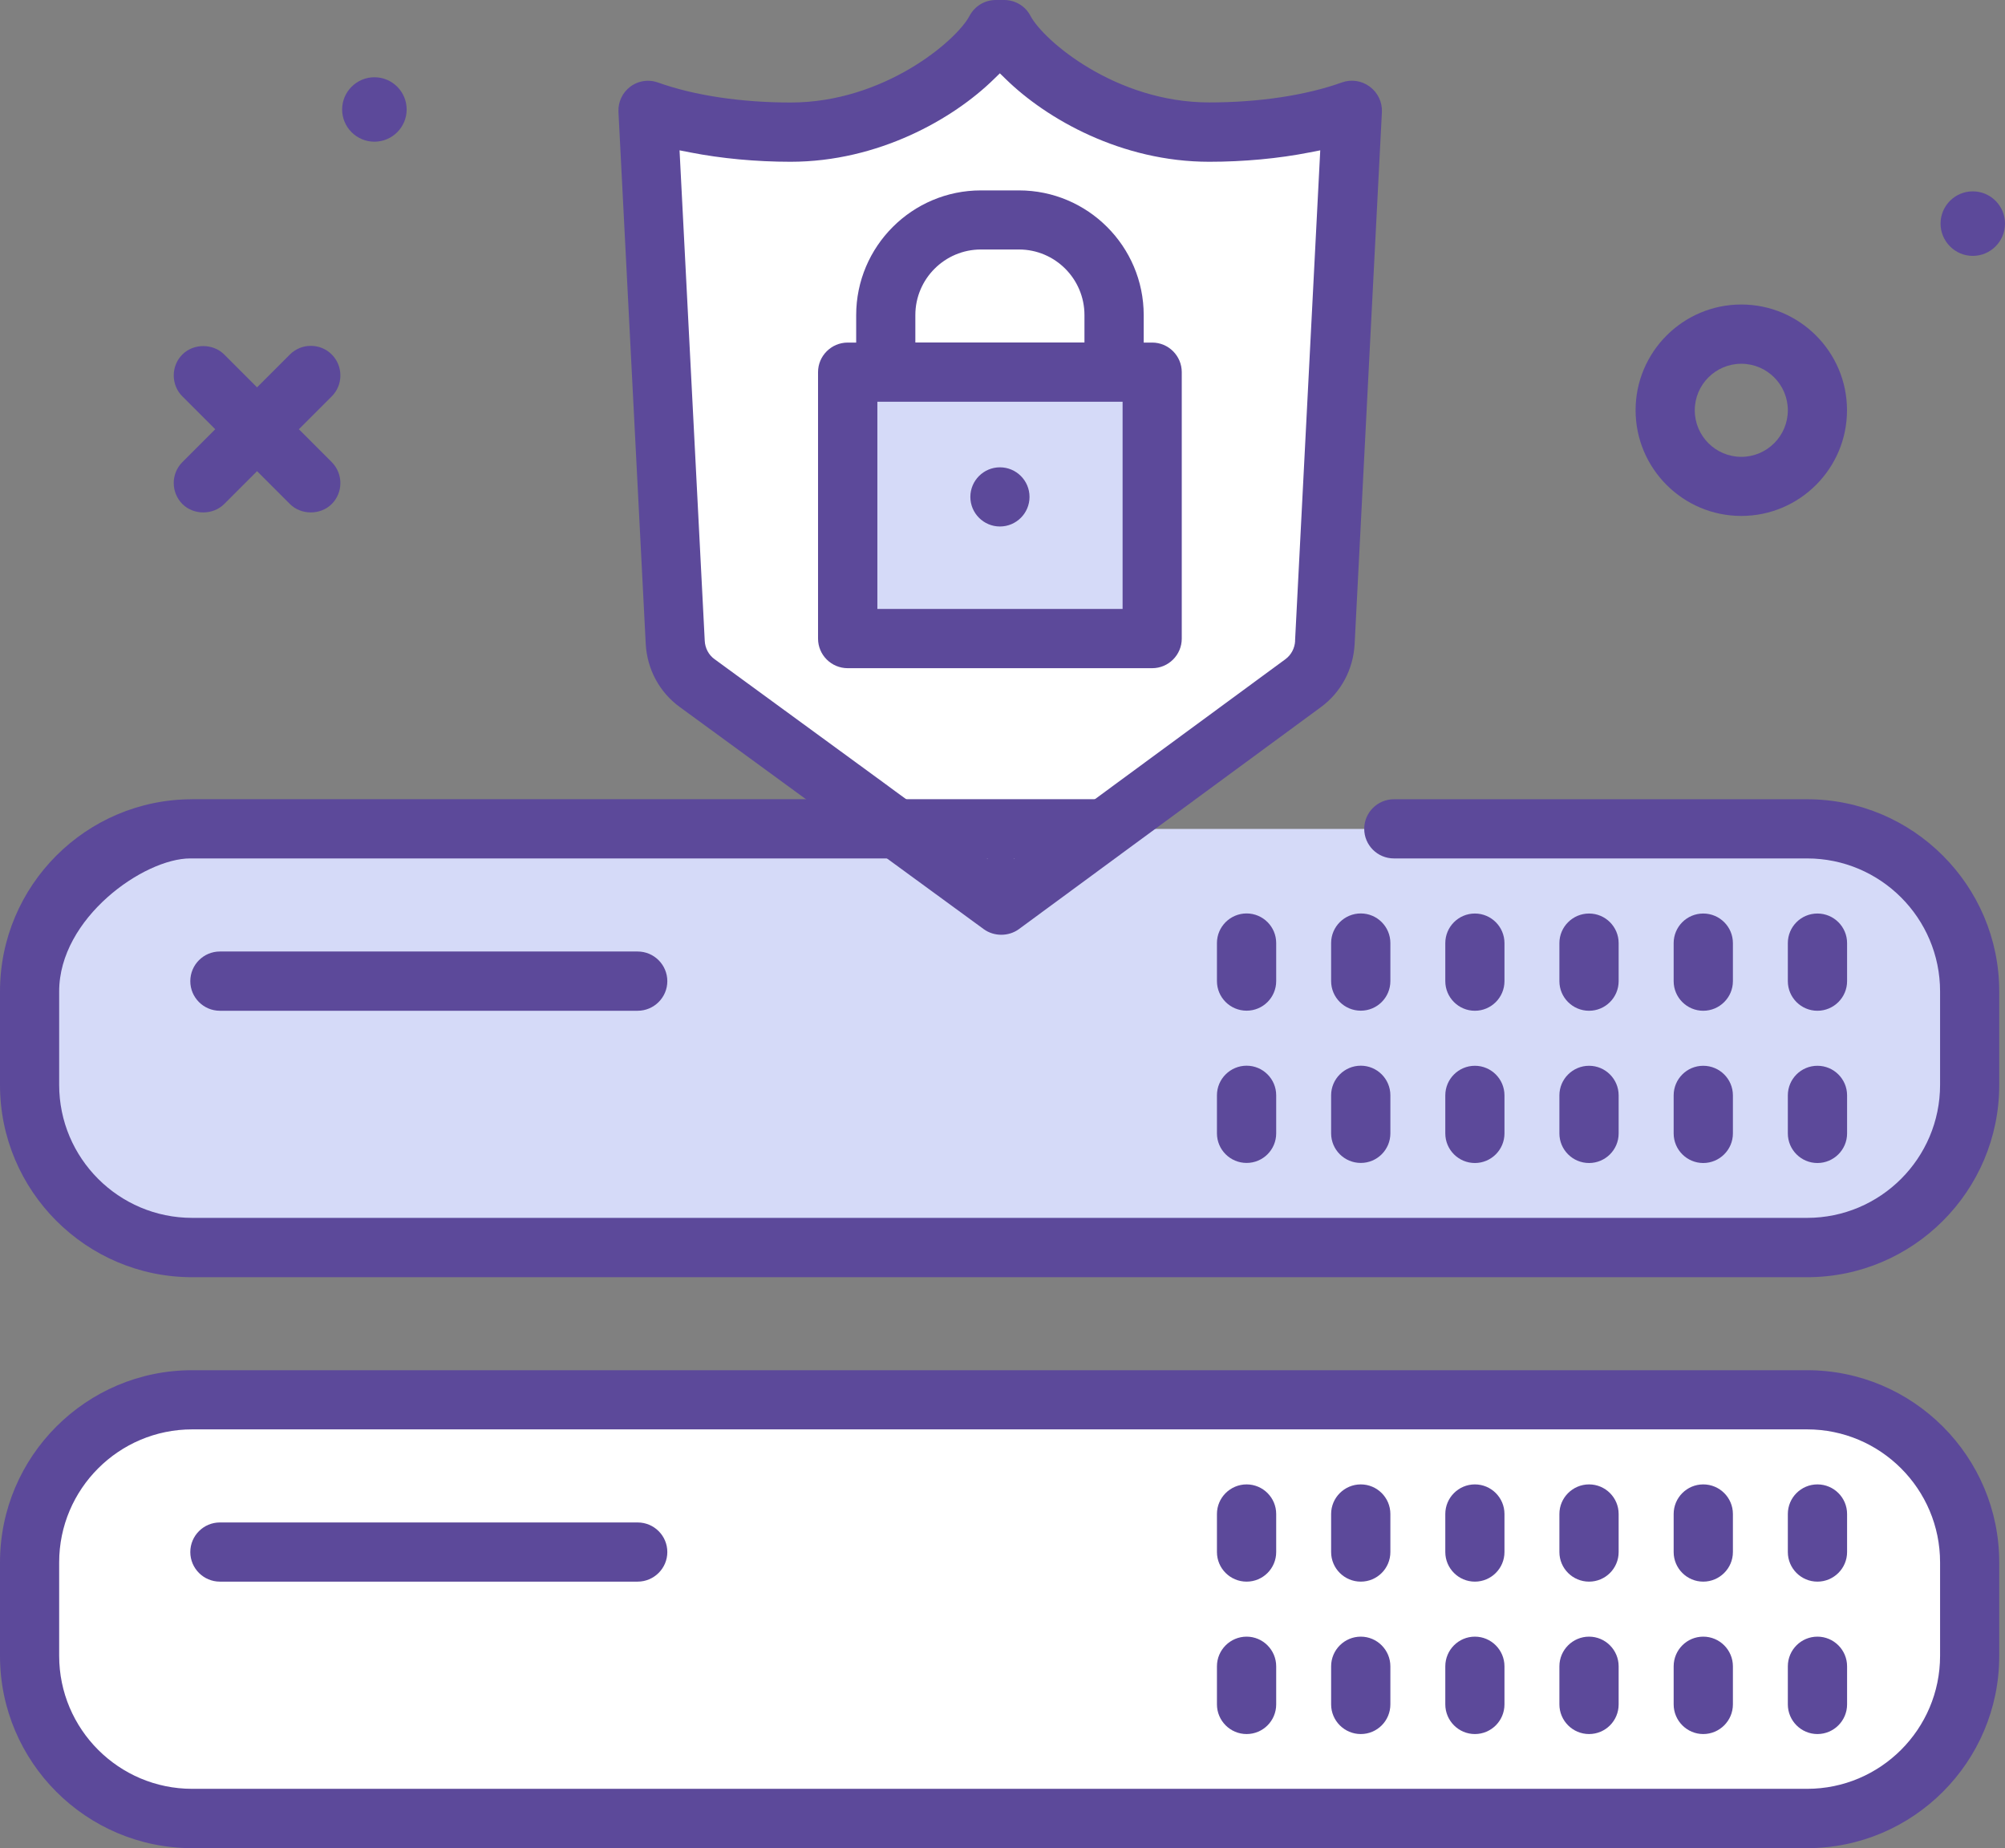 <?xml version="1.0" encoding="UTF-8"?>
<svg id="_레이어_2" data-name="레이어 2" xmlns="http://www.w3.org/2000/svg" viewBox="0 0 250.76 231.11">
  <rect x="0" y="0" width="250.76" height="231.11" fill="#808080" stroke="none"/>
  <defs>
    <style>
      .cls-1 {
        fill: #fff;
      }

      .cls-2 {
        fill: #d5daf8;
      }

      .cls-3 {
        fill: #5c499a;
      }
    </style>
  </defs>
  <g id="_레이어_3" data-name="레이어 3">
    <path class="cls-1" d="M226.01,227.41H24.04c-11.23,0-20.33-9.1-20.33-20.33v-11.69c0-11.23,9.1-20.33,20.33-20.33h201.97c11.23,0,20.33,9.1,20.33,20.33v11.69c0,11.23-9.1,20.33-20.33,20.33h0Z"/>
    <path class="cls-2" d="M174.33,103.66h51.68c11.23,0,20.33,9.1,20.33,20.33v11.69c0,11.23-9.1,20.33-20.33,20.33H24.04c-11.23,0-20.33-9.1-20.33-20.33v-11.69c0-11.23,9.1-20.33,20.33-20.33h125.91"/>
    <path class="cls-3" d="M46.83,17.72c2.22,0,4.03-1.81,4.03-4.03s-1.81-4.03-4.03-4.03-4.04,1.81-4.04,4.03,1.81,4.03,4.04,4.03Z"/>
    <path class="cls-3" d="M246.73,23.93c-2.22,0-4.03,1.81-4.03,4.03s1.81,4.04,4.03,4.04,4.03-1.81,4.03-4.04-1.81-4.03-4.03-4.03Z"/>
    <path class="cls-3" d="M217.78,64.52c7.29,0,13.22-5.93,13.22-13.22s-5.93-13.22-13.22-13.22-13.22,5.93-13.22,13.22,5.93,13.22,13.22,13.22ZM217.78,45.49c3.21,0,5.82,2.61,5.82,5.82s-2.61,5.82-5.82,5.82-5.82-2.61-5.82-5.82,2.61-5.82,5.82-5.82Z"/>
    <path class="cls-3" d="M226.01,171.35H24.03c-13.25,0-24.03,10.78-24.03,24.04v11.69c0,13.25,10.78,24.04,24.03,24.04h201.98c13.25,0,24.03-10.78,24.03-24.04v-11.69c0-13.25-10.78-24.04-24.03-24.04ZM242.64,207.07c0,9.17-7.46,16.63-16.63,16.63H24.03c-9.17,0-16.63-7.46-16.63-16.63v-11.69c0-9.17,7.46-16.63,16.63-16.63h201.98c9.17,0,16.63,7.46,16.63,16.63v11.69Z"/>
    <path class="cls-3" d="M227.3,204.67c-2.04,0-3.7,1.66-3.7,3.71v4.76c0,2.04,1.66,3.71,3.7,3.71s3.71-1.66,3.71-3.71v-4.76c0-2.04-1.66-3.71-3.71-3.71Z"/>
    <path class="cls-3" d="M213.02,204.67c-2.04,0-3.7,1.66-3.7,3.71v4.76c0,2.04,1.66,3.71,3.7,3.71s3.71-1.66,3.71-3.71v-4.76c0-2.04-1.66-3.71-3.71-3.71Z"/>
    <path class="cls-3" d="M198.74,204.67c-2.04,0-3.71,1.66-3.71,3.71v4.76c0,2.04,1.66,3.71,3.71,3.71s3.7-1.66,3.7-3.71v-4.76c0-2.04-1.66-3.71-3.7-3.71Z"/>
    <path class="cls-3" d="M184.46,204.67c-2.04,0-3.7,1.66-3.7,3.71v4.76c0,2.04,1.66,3.71,3.7,3.71s3.7-1.66,3.7-3.71v-4.76c0-2.04-1.66-3.71-3.7-3.71Z"/>
    <path class="cls-3" d="M170.19,204.67c-2.04,0-3.71,1.66-3.71,3.71v4.76c0,2.04,1.66,3.71,3.71,3.71s3.7-1.66,3.7-3.71v-4.76c0-2.04-1.66-3.71-3.7-3.71Z"/>
    <path class="cls-3" d="M155.91,204.67c-2.04,0-3.71,1.66-3.71,3.71v4.76c0,2.04,1.66,3.71,3.71,3.71s3.7-1.66,3.7-3.71v-4.76c0-2.04-1.66-3.71-3.7-3.71Z"/>
    <path class="cls-3" d="M227.3,185.63c-2.04,0-3.7,1.66-3.7,3.7v4.76c0,2.04,1.66,3.7,3.7,3.7s3.71-1.66,3.71-3.7v-4.76c0-2.04-1.66-3.7-3.71-3.7Z"/>
    <path class="cls-3" d="M213.02,185.63c-2.04,0-3.7,1.66-3.7,3.7v4.76c0,2.04,1.66,3.7,3.7,3.7s3.71-1.66,3.71-3.7v-4.76c0-2.04-1.66-3.7-3.71-3.7Z"/>
    <path class="cls-3" d="M198.74,185.63c-2.04,0-3.71,1.66-3.71,3.7v4.76c0,2.04,1.66,3.7,3.71,3.7s3.7-1.66,3.7-3.7v-4.76c0-2.04-1.66-3.7-3.7-3.7Z"/>
    <path class="cls-3" d="M184.46,185.63c-2.04,0-3.7,1.66-3.7,3.7v4.76c0,2.04,1.66,3.7,3.7,3.7s3.7-1.66,3.7-3.7v-4.76c0-2.04-1.66-3.7-3.7-3.7Z"/>
    <path class="cls-3" d="M170.19,185.63c-2.04,0-3.71,1.66-3.71,3.7v4.76c0,2.04,1.66,3.7,3.71,3.7s3.7-1.66,3.7-3.7v-4.76c0-2.04-1.66-3.7-3.7-3.7Z"/>
    <path class="cls-3" d="M155.91,185.63c-2.04,0-3.71,1.66-3.71,3.7v4.76c0,2.04,1.66,3.7,3.71,3.7s3.7-1.66,3.7-3.7v-4.76c0-2.04-1.66-3.7-3.7-3.7Z"/>
    <path class="cls-3" d="M79.75,190.39H27.5c-2.04,0-3.7,1.66-3.7,3.7s1.66,3.7,3.7,3.7h52.25c2.04,0,3.71-1.66,3.71-3.7s-1.66-3.7-3.71-3.7Z"/>
    <path class="cls-3" d="M227.3,145.44c2.04,0,3.71-1.66,3.71-3.7v-4.76c0-2.04-1.66-3.7-3.71-3.7s-3.7,1.66-3.7,3.7v4.76c0,2.04,1.66,3.7,3.7,3.7Z"/>
    <path class="cls-3" d="M213.02,145.44c2.04,0,3.71-1.66,3.71-3.7v-4.76c0-2.04-1.66-3.7-3.71-3.7s-3.7,1.66-3.7,3.7v4.76c0,2.04,1.66,3.7,3.7,3.7Z"/>
    <path class="cls-3" d="M198.74,145.44c2.04,0,3.7-1.66,3.7-3.7v-4.76c0-2.04-1.66-3.7-3.7-3.7s-3.71,1.66-3.71,3.7v4.76c0,2.04,1.66,3.7,3.71,3.7Z"/>
    <path class="cls-3" d="M184.46,145.44c2.04,0,3.7-1.66,3.7-3.7v-4.76c0-2.04-1.66-3.7-3.7-3.7s-3.7,1.66-3.7,3.7v4.76c0,2.04,1.66,3.7,3.7,3.7Z"/>
    <path class="cls-3" d="M170.19,133.27c-2.04,0-3.71,1.66-3.71,3.7v4.76c0,2.04,1.66,3.7,3.71,3.7s3.7-1.66,3.7-3.7v-4.76c0-2.04-1.66-3.7-3.7-3.7Z"/>
    <path class="cls-3" d="M155.91,133.27c-2.04,0-3.71,1.66-3.71,3.7v4.76c0,2.04,1.66,3.7,3.71,3.7s3.7-1.66,3.7-3.7v-4.76c0-2.04-1.66-3.7-3.7-3.7Z"/>
    <path class="cls-3" d="M227.3,126.4c2.04,0,3.71-1.66,3.71-3.7v-4.76c0-2.04-1.66-3.7-3.71-3.7s-3.7,1.66-3.7,3.7v4.76c0,2.04,1.66,3.7,3.7,3.7Z"/>
    <path class="cls-3" d="M213.02,126.4c2.04,0,3.71-1.66,3.71-3.7v-4.76c0-2.04-1.66-3.7-3.71-3.7s-3.7,1.66-3.7,3.7v4.76c0,2.04,1.66,3.7,3.7,3.7Z"/>
    <path class="cls-3" d="M198.74,126.4c2.04,0,3.7-1.66,3.7-3.7v-4.76c0-2.04-1.66-3.7-3.7-3.7s-3.71,1.66-3.71,3.7v4.76c0,2.04,1.66,3.7,3.71,3.7Z"/>
    <path class="cls-3" d="M184.46,126.4c2.04,0,3.7-1.66,3.7-3.7v-4.76c0-2.04-1.66-3.7-3.7-3.7s-3.7,1.66-3.7,3.7v4.76c0,2.04,1.66,3.7,3.7,3.7Z"/>
    <path class="cls-3" d="M170.19,114.23c-2.04,0-3.71,1.66-3.71,3.7v4.76c0,2.04,1.66,3.7,3.71,3.7s3.7-1.66,3.7-3.7v-4.76c0-2.04-1.66-3.7-3.7-3.7Z"/>
    <path class="cls-3" d="M155.91,114.23c-2.04,0-3.71,1.66-3.71,3.7v4.76c0,2.04,1.66,3.7,3.71,3.7s3.7-1.66,3.7-3.7v-4.76c0-2.04-1.66-3.7-3.7-3.7Z"/>
    <path class="cls-3" d="M23.8,122.7c0,2.04,1.66,3.7,3.7,3.7h52.25c2.04,0,3.71-1.66,3.71-3.7s-1.66-3.71-3.71-3.71H27.5c-2.04,0-3.7,1.66-3.7,3.71Z"/>
    <g>
      <path class="cls-1" d="M151.24,16.52c-12.67,0-23.23-8.22-25.65-12.81h-1.05c-2.43,4.59-12.99,12.81-25.65,12.81-6.91,0-13.17-1.04-17.85-2.72l3.41,66.52c.11,2.03,1.11,3.91,2.73,5.09l38.01,27.76,37.78-27.76c1.61-1.18,2.61-3.05,2.71-5.08l3.41-66.53c-4.68,1.68-10.94,2.72-17.85,2.72h0Z"/>
      <rect class="cls-2" x="106.02" y="46.54" width="38.08" height="33.32"/>
      <path class="cls-3" d="M171.29,10.82c-.99-.73-2.29-.93-3.46-.51-4.48,1.61-10.38,2.5-16.59,2.5-11.71,0-20.75-7.75-22.37-10.84-.64-1.22-1.9-1.97-3.28-1.97h-1.05c-1.38,0-2.63.76-3.28,1.98-1.62,3.08-10.67,10.84-22.37,10.84-6.22,0-12.11-.89-16.59-2.5-.41-.14-.83-.22-1.25-.22-.79,0-1.56.25-2.21.73-.99.74-1.55,1.92-1.49,3.17l3.41,66.52c.17,3.17,1.72,6.05,4.25,7.89l12.92,9.44,1.45,1.06,1.45,1.06,10.14,7.41,1.45,1.06,1.45,1.06,9.17,6.7c1.28.93,3.1.93,4.38,0l9.1-6.69,1.44-1.06,4.8-3.53,1.2-.88,21.24-15.61c2.52-1.85,4.05-4.72,4.22-7.88l3.41-66.53c.06-1.24-.5-2.42-1.5-3.17ZM161.98,80.13c-.04.92-.5,1.78-1.21,2.3l-21.23,15.6-1.21.89-1.41,1.04-10.08,7.41-1.67-1.6-1.68,1.6-10.14-7.41-1.45-1.06-1.44-1.06-21.11-15.42c-.72-.52-1.17-1.38-1.21-2.29l-3.15-61.33,1.33.26c3.88.76,8.23,1.17,12.55,1.17,10.97,0,20.34-5.34,25.44-10.34l.74-.72.74.72c5.11,5,14.47,10.34,25.44,10.34,4.31,0,8.66-.4,12.56-1.17l1.33-.26-3.15,61.34Z"/>
      <path class="cls-3" d="M147.8,79.86v-33.32c0-2.04-1.66-3.7-3.7-3.7h-1.06v-3.43c0-8.6-7-15.6-15.6-15.6h-4.76c-8.6,0-15.6,7-15.6,15.6v3.43h-1.06c-2.04,0-3.71,1.66-3.71,3.7v33.32c0,2.04,1.66,3.7,3.71,3.7h38.08c2.04,0,3.7-1.66,3.7-3.7ZM114.48,39.4c0-4.52,3.68-8.2,8.2-8.2h4.76c4.52,0,8.19,3.68,8.19,8.2v3.43h-21.15v-3.43ZM140.4,76.15h-30.67v-25.91h30.67v25.91Z"/>
      <path class="cls-3" d="M125.06,65.84c2.04,0,3.7-1.66,3.7-3.7s-1.66-3.7-3.7-3.7-3.7,1.66-3.7,3.7,1.66,3.7,3.7,3.7Z"/>
    </g>
    <path class="cls-3" d="M26.92,53.68l-4.11,4.11c-1.44,1.44-1.44,3.79,0,5.24,1.4,1.4,3.83,1.4,5.23,0l4.11-4.11,4.11,4.11c1.4,1.4,3.83,1.4,5.23,0,1.44-1.44,1.44-3.79,0-5.24l-4.11-4.11,4.11-4.11c.7-.7,1.08-1.63,1.08-2.62s-.38-1.92-1.08-2.62c-.7-.7-1.63-1.08-2.62-1.08h0c-.99,0-1.92.39-2.61,1.08l-4.11,4.11-4.11-4.11c-1.4-1.4-3.83-1.4-5.23,0-.7.7-1.08,1.63-1.08,2.62s.38,1.92,1.08,2.62l4.11,4.11Z"/>
    <path class="cls-3" d="M24.03,99.95c-13.25,0-24.03,10.78-24.03,24.04v11.69c0,13.25,10.78,24.04,24.03,24.04h201.98c13.25,0,24.03-10.78,24.03-24.04v-11.69c0-13.25-10.78-24.04-24.03-24.04h-51.68c-2.04,0-3.71,1.66-3.71,3.7s1.66,3.7,3.71,3.7h51.68c9.17,0,16.63,7.46,16.63,16.63v11.69c0,9.17-7.46,16.63-16.63,16.63H24.03c-9.17,0-16.63-7.46-16.63-16.63v-11.69c0-9.17,10.58-16.63,16.39-16.63h110.62l11.95-7.41H24.03Z"/>
  </g>
</svg>